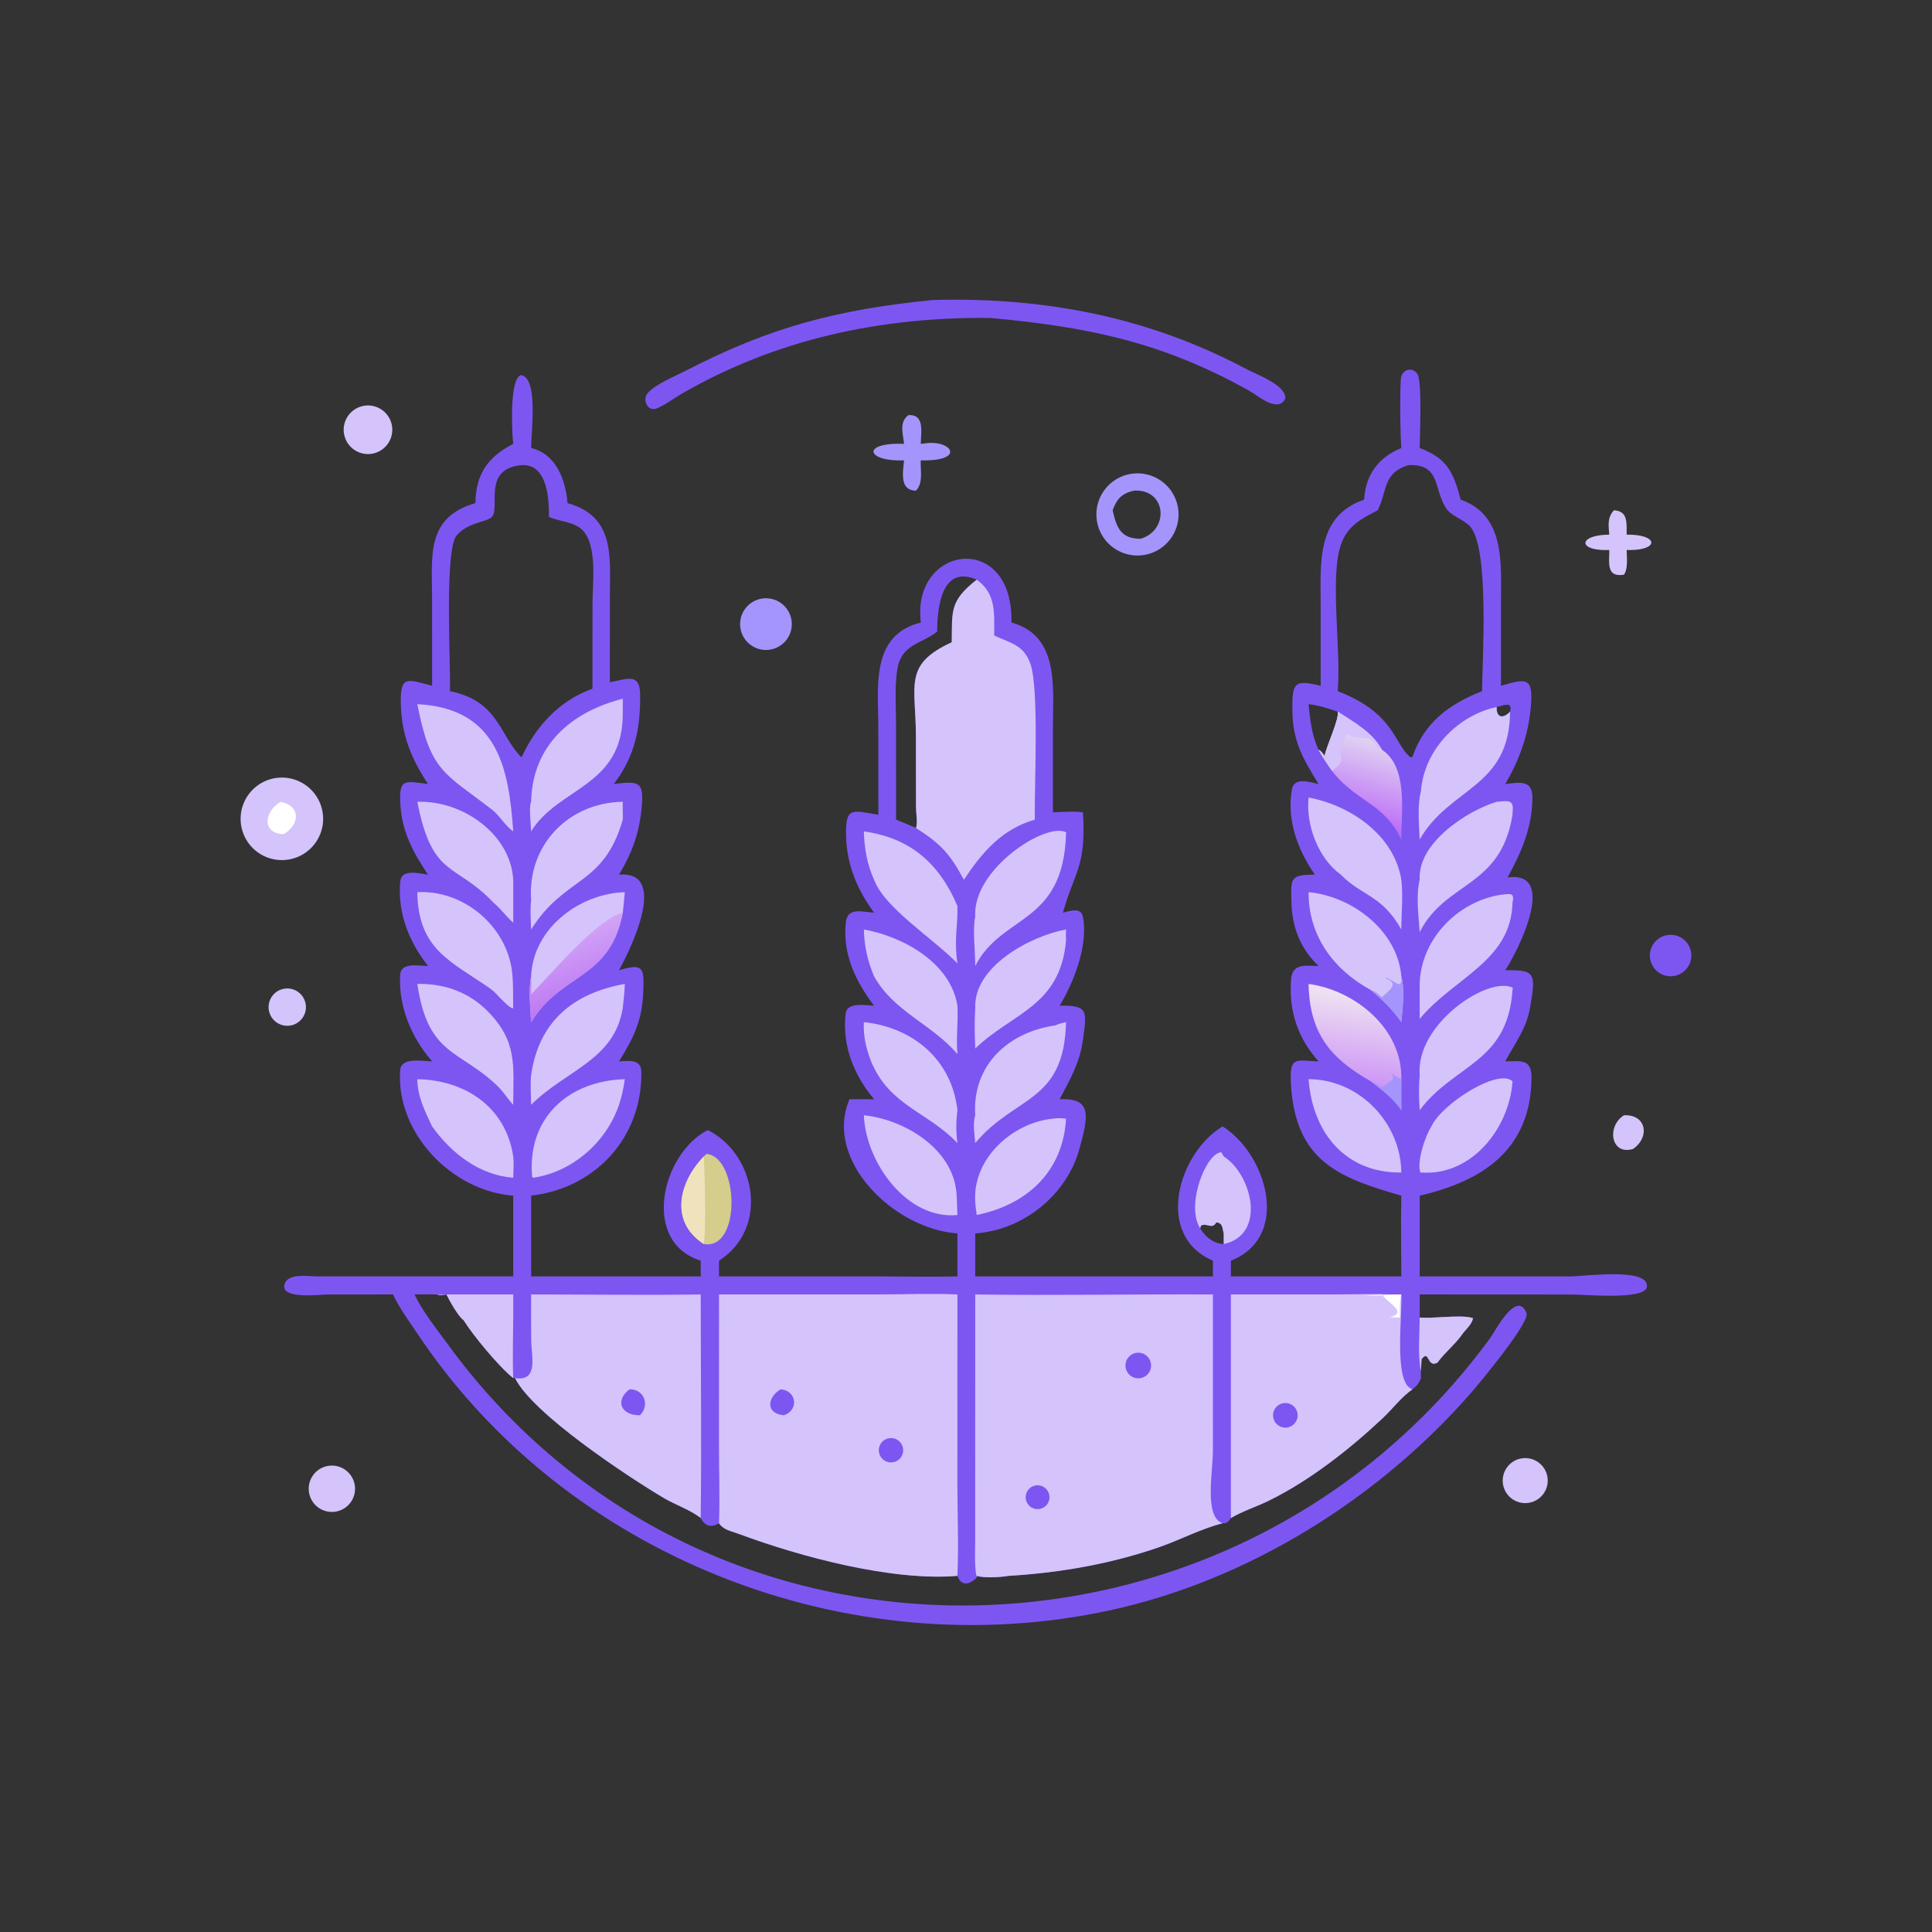 <svg xmlns="http://www.w3.org/2000/svg" width="512" height="512" style="display:block" viewBox="0 0 2048 2048"><rect x="0" y="0" width="2048" height="2048" fill="#333333" stroke="none"/><defs><linearGradient id="c" x1="1466.63" x2="1441.86" y1="787.705" y2="870.02" gradientUnits="userSpaceOnUse"><stop class="stop0" offset="0" stop-color="#E0D4F2"/><stop class="stop1" offset="1" stop-color="#BD6DF8"/></linearGradient><linearGradient id="b" x1="1445.05" x2="1432.84" y1="1057.38" y2="1147.79" gradientUnits="userSpaceOnUse"><stop class="stop0" offset="0" stop-color="#EEE0F2"/><stop class="stop1" offset="1" stop-color="#CD95F6"/></linearGradient><linearGradient id="a" x1="621.268" x2="597.603" y1="1054.57" y2="993.097" gradientUnits="userSpaceOnUse"><stop class="stop0" offset="0" stop-color="#BF7AF3"/><stop class="stop1" offset="1" stop-color="#D1A3F7"/></linearGradient></defs><path fill="#7D56F1" d="M1485.45 474.934c-1.25-17.695-1.61-54.137-.55-72.733.58-10.109 11.55-14.233 17.56-5.846 5.25 7.341 2.55 65.67 2.48 78.579 29.7 10.949 35.88 26.595 43.46 54.705 46.8 16.438 42.81 66.595 42.69 106.992l-.03 90.336c27.17-7.99 34.71-9.617 31.56 23.503-2.86 30.079-12.01 54.683-26.96 80.622 14.87-1.636 29.07-5.019 28.78 14.928-.46 31.608-11.48 56.9-26.35 84.094 54.31-7.328 10.43 78.906-2.43 98.396 31.93-.48 32.55 2.87 26.36 39.33-3.83 22.56-15.99 37.68-26.36 57.26 16.01-.18 27.92-3.01 27.79 17.04-.5 76.47-51.65 109.83-118.51 125.3v85.58h159.85c15.39-.01 83.79-9.77 80.96 11.15-1.93 14.24-66.71 8.03-77.83 8.09l-162.98-.09v24.48c15.77 1.17 40.42-2.92 54.23 0l2.18.49c.12 4.51-6.6 11.69-9.69 15.03-8.01 12.07-19.58 20.88-27.93 32.31-11.33 6.12-8.27-14.76-16.79-3.65-.41 4.08-.29 8.19-.71 12.26-.01 2.58-.14 5.21 0 7.77-2 5.45-4.51 8.4-9.03 11.93-11.75 8.14-20.94 20.66-31.4 30.47-35.51 33.33-77.51 66.36-121.29 87.76-12.95 6.32-27.39 10.86-39.72 18.15-2.52 3.84-4.1 5.94-8.83 5.56-23.3 5.98-44.76 17.56-67.42 25.42-50.84 17.64-105.81 27.24-159.46 30.33-8.09 1.54-26.3 2.45-33.72 0v1.82c-7.39 7.77-16.7 9.42-20.45-1.82-68.916 5.85-166.474-20.13-231.658-44.46-7.748-2.89-16.335-4.1-21.055-11.29-8.118 5.18-15.337 2.86-19.408-5.56-11.116-8.74-27.246-14.13-39.534-21.44-38.532-22.92-138.734-89.18-157.265-126.87h-1.953c-14.884-11.76-42.849-45.55-52.674-61.47-5.617-3.82-14.967-20.67-18.12-27.22-3.092.31-7.109 1.21-9.99 0-7.951-.07-15.902-.17-23.852 0 8.937 18.63 22.744 35.6 34.886 52.29 274.37 377.05 833.743 364.61 1105.133-5.73 5.39-7.36 28.31-52.2 38.71-26.9 4.04 9.82-50.04 74.64-58.73 84.59-97.83 112.12-236.1 198.74-382.62 230.53-277.681 60.24-576.473-56.6-734.384-293.33-8.766-13.14-19.162-27.06-25.712-41.45l-69.72.06c-7.593.03-48.985 5.29-45.483-10.16 2.929-12.93 24.357-9.11 33.812-9.08l208.744.03v-85.58c-65.145-4.88-124.653-66.54-119.819-133.2 1.006-13.88 24.225-9.31 33.838-9.14-21.928-25.18-35.623-57.7-33.9-91.48.72-14.11 19.509-9.61 29.55-9.67-20.23-25.719-32.492-56.409-29.407-89.674 1.274-13.73 20.294-8.203 29.407-7.141-15.651-23.412-27.474-45.024-29.273-73.754-1.774-28.341 4.022-25.59 29.273-22.289-17.925-27.277-27.981-51.842-28.826-84.885-.791-30.919 6.871-26.147 33.176-19.24l-.047-92.945c.004-44.103-6.853-85.644 45.935-100.686.419-31.006 13.485-49.163 40.093-62.811-1.516-13.187-4.13-69.476 8.24-72.889 18.64 2.525 10.662 61.318 10.744 77.298 26.598 6.205 36.591 34.006 38.572 58.402 50.72 14.052 44.914 57.231 44.911 98.787l-.056 91.052c16.948-2.873 31.72-10.755 32.086 12.342.574 36.331-5.468 66.197-27.864 95.575 28.244-3.59 32.516-2.08 29.144 28.403-2.829 25.579-10.373 45.65-23.645 67.64 53.097-4.256 12.511 78.565 0 101.375 26.058-7.88 26.45-2.18 25.793 21.05-.883 31.2-9.67 49.69-25.793 75.54 10.574-.65 23.529-2.67 23.692 11.33.808 69.52-48.681 123.1-116.84 131.01v85.58h179.768c-.01-5.54-.121-11.1 0-16.64-63.907-20.14-40.97-114.01 7.429-138.44 49.947 24.43 66.437 103.23 11.979 138.44-.051 5.54-.177 11.1 0 16.64l167.862.02c28.228.01 56.649.72 84.851-.02v-45.56c-67.65-4.75-142.037-77.93-114.42-142.17 8.692-.18 17.367-.11 26.058 0-21.468-25.82-33.958-56.71-30.174-90.91 1.377-12.45 21.305-8.69 30.174-8.3-19.78-26.22-33.604-54.8-29.895-88.641 1.78-16.239 18.057-10.63 29.895-9.98-17.933-24.538-28.813-50.334-29.694-81.014-.925-32.233 6.815-27.163 34.236-22.77l-.048-92.528c.004-42.735-8.625-97.876 45.059-111.254-10.129-82.65 98.369-97.256 96.039 0 50.91 13.867 44 68.846 44.01 109.604l-.03 91.634c10.44-.352 21.51-1.415 31.85 0 3.51 57.593-8.33 60.925-21.26 106.328 7.4-1.681 19.09-6.301 21.22 4.482 5.85 29.689-9.7 69.689-24.75 94.139 31.34-.76 28.72 6.2 24.69 36.69-3.08 23.23-13.82 42.21-24.69 62.52 35.11-1.87 30.47 18.32 20.91 52.98-13.43 48.76-59.92 85.85-110.29 89.19v45.56h251.94v-16.64c-62.35-26.75-36.95-113.87 10.22-142.35 46.65 29 73.06 116.87 8.83 142.35v16.64h180.66c-.02-28.49-.64-57.11 0-85.58-65.11-18.9-112.86-35.69-117.1-119.76-1.45-28.73 5.75-23.32 29.36-22.58-22.14-24.87-31.54-53.31-29.18-86.64 1.25-17.75 15.46-14.65 29.18-14.51-19.22-18.25-28.14-41.171-28.76-67.566-.6-25.576-1.65-29.137 24.87-29.249-18.22-26.263-30.08-57.97-24.37-90.334 2.4-13.617 19.19-7.63 28.26-5.709-16.61-27.181-27.36-45.036-27.75-77.806-.36-29.811 1.93-33.141 30.02-26.319l-.02-86.409c.02-43.35-4.99-93.332 46.02-110.919 1.73-26.571 15.24-44.9 39.47-54.705m-25 65.984c-17.98 9.343-32.28 16.359-39.27 37.202-11.61 34.64.63 111.097-3.16 154.532 61.86 23.56 60.39 58.737 77.68 70.244l1.5-.518c12.62-36.771 39.47-56.27 73.81-69.726.38-34.085 7.96-153.044-12.93-174.91-6.69-7.006-18.91-10.604-24.28-17.857-14.59-19.702-5.55-48.682-41.02-46.815-27.2 8.673-21.86 26.766-32.33 47.848M476.931 732.652c51.272 10.397 52.081 45.608 75.283 69.613l.855.113c15.475-33.245 39.977-59.653 74.957-72.346l.074-91.014c.001-20.267 5.389-60.986-10.623-77.049-9.102-9.132-24.2-8.914-35.555-14.006.184-18.805-1.595-56.496-28.853-54.893-42.127 3.758-22.513 44.396-31.488 54.715-5.179 5.955-25.408 5.445-37.562 19.86-13.237 15.698-6.018 138.385-7.088 165.007m472.951 136.205c7.074 2.843 14.103 5.745 21.079 8.822 1.965-4.694.048-16.585.028-22.192l-.072-74.194c.001-55.235-13.855-76.582 37.983-100.471.53-32.878-2.59-43.598 26.46-66.355-37.883-16.387-41.857 31.085-41.905 55.073-17.71 13.689-37.855 13.366-42.223 39.74-3.047 18.401-1.403 39.025-1.401 57.675zm636.598-119.382c-.22 12.276 7.46 12.169 14.27 4.91 3.01-11.375-6.93-6.543-14.27-4.91m-314.29 552.535c5.7 9.29 13.87 16.06 24.99 16.73v-11.28c-1.55-5.54-.8-11.13-7.9-11.62-4.34 7.85-9.74.21-16.11 3.3zm125.52-507.167c2.72 1.135 3.91 3.155 5.6 5.447l.78 1.076c2.27-11.155 15.97-39.549 13.93-46.981-10.34-3.528-20.01-6.633-30.87-7.951 1.5 16.777 3.51 32.9 10.56 48.409"/><path fill="#D4C4FB" d="M1033.8 1372.17c83.93 1.26 167.99-.4 251.94 0l-.02 166.42c-.03 21.81-9.5 69.43 10.24 76.14-23.3 5.98-44.76 17.56-67.42 25.42-50.84 17.64-105.81 27.24-159.46 30.33-8.09 1.54-26.3 2.45-33.72 0v1.82c-2.61-12.58-1.65-27.02-1.63-39.85z"/><path fill="#7D56F1" d="M1202.29 1434.63a13.58 13.58 0 0 1 13.43 2.78 13.58 13.58 0 0 1 4.16 13.06 13.58 13.58 0 0 1-9.35 10.03 13.577 13.577 0 0 1-16.84-8.88 13.577 13.577 0 0 1 8.6-16.99M1097.34 1574.74a12.61 12.61 0 0 1 14.89 9.81 12.61 12.61 0 0 1-9.8 14.9 12.61 12.61 0 0 1-14.9-9.81 12.61 12.61 0 0 1 9.81-14.9"/><path fill="#D4C4FB" d="m762.197 1372.17 169.038-.03c27.719 0 56.015-1.21 83.675.03l-.03 199.35c.01 32.83 1.43 66.19.03 98.96-68.916 5.85-166.474-20.13-231.658-44.46-7.748-2.89-16.335-4.1-21.055-11.29.935-26.69-.023-53.63-.026-80.36z"/><path fill="#7D56F1" d="M827.45 1472.79c17.294 1.25 19.469 22.33 3.387 27.45-19.962-2.13-17.13-19.35-3.387-27.45M941.214 1524.84a12.9 12.9 0 0 1 15.65 8.81 12.9 12.9 0 0 1-8.32 15.92 12.9 12.9 0 0 1-12.831-2.8 12.9 12.9 0 0 1-3.733-12.59 12.9 12.9 0 0 1 9.234-9.34"/><path fill="#D4C4FB" d="m1304.79 1372.17 112.37-.03c18.94-.01 38.18-.86 57.09.03 3.73-.01 7.47-.06 11.2 0 1.13 21.63-7.79 90.29 9.81 99.59l1.94 1.03c-11.75 8.14-20.94 20.66-31.4 30.47-35.51 33.33-77.51 66.36-121.29 87.76-12.95 6.32-27.39 10.86-39.72 18.15z"/><path fill="#FFF" d="M1474.25 1372.17c3.73-.01 7.47-.06 11.2 0-1.94 7.73-1.72 16.55-1.43 24.48-3.98.23-7.86-.52-11.89-.08 21.85-5.01-.89-14.74-7.19-24.4l-19.88 1.78c9.72-.37 19.54-.45 29.19-1.78"/><path fill="#7D56F1" d="M1359.87 1487.54a13.04 13.04 0 0 1 15.39 9.96 13.04 13.04 0 0 1-9.77 15.5 13.04 13.04 0 0 1-12.55-3.85 13.04 13.04 0 0 1-2.83-12.82 13.04 13.04 0 0 1 9.76-8.79"/><path fill="#D4C4FB" d="M563.021 1372.17c59.884.02 119.898.88 179.768 0 .013 78.96.922 158.05 0 237-11.116-8.74-27.246-14.13-39.534-21.44-38.532-22.92-138.734-89.18-157.265-126.87 25.117 3.78 17.335-23.1 17.115-39.5-.221-16.39-.094-32.8-.084-49.19"/><path fill="#7D56F1" d="M667.227 1472.79c15.269-.55 22.148 16.46 11.231 27.45-20.058.33-27.063-15.43-11.231-27.45"/><path fill="#D4C4FB" d="M463.253 1372.17h80.784v24.48c-.071 21.32-.861 42.92 0 64.21-14.884-11.76-42.849-45.55-52.674-61.47-5.617-3.82-14.967-20.67-18.12-27.22-3.092.31-7.109 1.21-9.99 0M1504.94 1396.65c15.77 1.17 40.42-2.92 54.23 0l2.18.49c.12 4.51-6.6 11.69-9.69 15.03-8.01 12.07-19.58 20.88-27.93 32.31-11.33 6.12-8.27-14.76-16.79-3.65-.41 4.08-.29 8.19-.71 12.26-3.45-15.56-1.35-39.97-1.29-56.44M1035.36 614.467c21.09 15.23 18.41 35.99 18.52 59.149 17.03 8.115 31.42 9.923 38.4 30.104 9.36 27.063 4.07 129.859 4.64 165.137-35.02 10.199-55.62 34.392-75.16 63.71-14.82-27.613-24.49-37.987-50.799-54.888 1.965-4.694.048-16.585.028-22.192l-.072-74.194c.001-55.235-13.855-76.582 37.983-100.471.53-32.878-2.59-43.598 26.46-66.355M1033.8 971.911c-3.29-50.585 75.2-100.975 96.4-89.593l-.15 1.885c-3.23 96.614-67.97 84.475-96.25 139.747.1-14.16-3-39.785 0-52.039M915.715 881.34c49.811 6.827 80.24 34.577 99.195 79.01.54 21.555-3.77 35.505 0 60.82-26.894-27.211-77.049-58.652-88.362-88.603-7.375-16.47-10.317-33.254-10.833-51.227M563.021 1034.89c1.918-50.278 50.635-87.6 99.296-89.151-.816 7.254-1.108 14.467-2.165 21.72-13.662 71.711-65.114 63.141-97.131 116.021-.786-15.52-2.964-33.27 0-48.59"/><path fill="url(#a)" d="M563.021 1053.91c22.146-22.49 71.089-80.642 97.131-86.451-13.662 71.711-65.114 63.141-97.131 116.021-.786-15.52-2.964-33.27 0-48.59.643 6.26.163 12.73 0 19.02"/><path fill="#D4C4FB" d="M563.021 849.937c1.312-59.269 41.643-95.075 97.131-109.262.113 4.568.032 9.141 0 13.71 1.255 79.961-68.223 79.572-97.131 126.955-.098-6.985-2.679-26.057 0-31.403M1586.48 849.937c11.37-.917 18.92-3.159 16.85 11.194v2.544c-12.52 77.791-70.99 70.173-98.39 124.415-1.17-17.532-4.17-38.295 0-55.523-2.45-38.928 50.01-73.016 81.54-82.63M1387.15 945.739c45.8 4.145 94.36 40.748 98.3 89.151 3.92 14.91 1.33 33.34 0 48.59-9.24-13.39-19.82-23.62-32.31-33.98-39.29-21.48-66.15-57.088-65.99-103.761"/><path fill="#A495FD" d="M1485.45 1034.89c3.92 14.91 1.33 33.34 0 48.59-9.24-13.39-19.82-23.62-32.31-33.98 4.96 1.38 8.04 4.27 11.8 7.57 6.67-6.51 18.74-14.1 5.02-19.58l-1.16-.45-.21-.88c8.9 2.17 18.04 15.45 16.86-1.27"/><path fill="#D4C4FB" d="M1387.15 845.416c44.2 8.146 90.78 39.824 98.3 87.151 2.03 16.337.06 36.032 0 52.71-20.91-37.003-41.82-35.238-64.16-58.142-23.85-17.23-37.19-52.587-34.14-81.719M563.021 954.11c-4.196-58.036 39.61-103.351 97.131-104.173-.271 6.295.323 12.584 0 18.92-20.333 70.844-61.26 59.362-97.131 116.42-.371-10.512-1.158-20.668 0-31.167M1506.23 838.824c3.17-43.25 38.39-80.323 80.25-89.349-.22 12.276 7.46 12.169 14.27 4.91-.58 81.054-63.79 79.691-95.81 135.459-.72-15.938-2.6-35.657 1.29-51.02M442.379 746.434c85.644 4.312 97.078 68.768 101.658 134.906-8.628-6.025-14.306-16.819-22.813-23.361-50.726-39.013-64.911-40.059-78.845-111.545"/><path fill="url(#b)" d="M1387.15 1042.99c49.52 6.77 99.64 47.7 98.3 101v32.81c-8.76-12.81-20.14-21.14-32.31-30.55-42.65-24.21-64.96-50.5-65.99-103.26"/><path fill="#A495FD" d="M1464.94 1152.96c6.15-6.23 18.75-9.38 7.16-16.46l-.02-.1c4.71 2.07 8.56 5.58 13.37 7.59v32.81c-8.76-12.81-20.14-21.14-32.31-30.55 4.73 1.35 7.96 3.72 11.8 6.71"/><path fill="#D4C4FB" d="M1504.94 1139.72c-4.51-54.52 72.99-105.61 98.71-92.64l-.32 2.42c-5.42 77.71-61.28 78-98.39 127.3-.85-12.49-1.08-24.6 0-37.08M1591.06 948.471c9.28-.756 14.89-2.995 12.27 8.244-1.51 62.275-61.64 79.095-98.39 123.355v-34.06c-.64-48.157 38.87-90.26 86.12-97.539M915.715 1083.48c52.682 5.6 93.315 40.43 99.195 93.32-1.5 12.31-1.63 22.6 0 34.91-31.726-33.38-71.957-39.41-91.533-86.61-5.311-14.11-8.352-26.45-7.662-41.62M915.715 985.277c41.349 7.472 91.845 34.973 99.195 80.803.94 17.06-1.51 33.92 0 51.32-27.112-31.86-67.549-44.98-88.362-82.51-7.08-16.99-10.253-31.28-10.833-49.613M442.379 945.739c48.578-2.707 94.595 35.635 100.424 84.231 1.503 12.53.878 25.86 1.234 38.52l-1.126.37c-9.192-5.22-15.047-15.22-23.709-21.26-40.642-28.36-76.116-40.83-76.823-101.861M442.379 849.937c47.706-1.741 98.967 34.197 101.658 82.63v45.569c-7.494-6.736-13.216-14.851-21.073-21.421-40.692-42.96-64.652-25.276-80.585-106.778M563.021 1139.72c7.935-56.2 43.895-86.78 99.296-96.73-.157 8.52-1.278 17.03-2.165 25.5-9.015 55.49-59.273 65.13-97.131 102.62-.082-10.1-1.086-21.41 0-31.39M442.379 1042.99l1.963-.02c27.493-.1 52.674 8.95 72.289 28.65 32.236 32.39 27.498 58.26 27.406 99.49-5.846-6.12-10.174-13.66-16.414-19.68-40.755-39.31-73.899-31.7-85.244-108.44M1118.91 1086.94c3.55-1.78 7.3-2.55 11.14-3.46-2.08 86.02-53.77 77.33-96.25 128.23-.68-8.87-2.85-21 0-29.47-3.49-52.62 34.62-88.21 85.11-95.3M1130.05 985.277c-.31 3.877-.08 7.825 0 11.711-6.21 70.072-57.19 76.622-96.25 114.512-.53-14.28-.97-28.73 0-43.01-1.9-43.98 58.66-76.328 96.25-83.213M442.379 1143.99c50.605.87 93.827 29.48 101.658 81.86.799 7.46.247 15.15 0 22.63-35.942-2.86-65.485-25.8-85.981-54.45-7.725-16.26-15.456-31.62-15.677-50.04M915.715 1182.24c40.934 4.1 90.485 32.91 97.545 77.12 1.47 9.21 1.05 19.24 1.65 28.59-53.049 5.33-97.146-55.14-99.195-105.71M1116.12 1185.84c4.76-.91 9.16-.44 13.93 0-3.28 56.54-41.74 91.28-94.69 102.11-.56-4.65-1.38-9.39-1.56-14.06-3.09-45.45 39.18-83.81 82.32-88.05M565.171 1248.48l-1.099-1.02c-5.512-62.15 38.205-101.73 98.245-103.47-1.326 9.37-3.096 18.14-6.148 27.12-13.402 39.54-49.117 71.16-90.998 77.37M1387.15 1143.99c53.57-.04 97.84 46.22 98.3 98.91-59.06.76-94.09-42.06-98.3-98.91M1517.31 1194.03c11.36-24.23 71.29-62.19 86.02-47.78-3.36 49.57-43.24 100.74-97.1 96.65l-.5.27c-4.21-11.82 5.08-38.93 11.58-49.14"/><path fill="url(#c)" d="M1418.02 754.385c17.35 11.257 36.65 21.747 46.92 40.458 28.22 18.418 20.24 67.322 20.51 95.001-18.33-38.999-48.21-39.745-73.4-72.643-5.08-7.198-10.22-14.561-14.34-22.358 2.72 1.135 3.91 3.155 5.6 5.447l.78 1.076c2.27-11.155 15.97-39.549 13.93-46.981"/><path fill="#D4C4FB" d="M1418.02 754.385c17.35 11.257 36.65 21.747 46.92 40.458-6.93-1.993-7.23-7.992-12.88-10.917-7.73-3.998-13.3 1.452-24.39-5.762-16.72 27.971 6.26 22.277-15.62 39.037-5.08-7.198-10.22-14.561-14.34-22.358 2.72 1.135 3.91 3.155 5.6 5.447l.78 1.076c2.27-11.155 15.97-39.549 13.93-46.981M1272.19 1302.01c-15.68-24.6 6.5-80.26 22.45-80.53l2.54 4.37c29.97 19.11 45.82 82.89 0 92.89v-11.28c-1.55-5.54-.8-11.13-7.9-11.62-4.34 7.85-9.74.21-16.11 3.3z"/><path fill="#D4CD8C" d="m746.143 1225.85 2.773-2.65c34.333 3.06 37.208 102.39-2.773 95.54-36.222-23.11-27.153-64.99 0-92.89"/><path fill="#F0E2BD" d="M746.143 1225.85c.787 21.98 2.612 71.68 0 92.89-36.222-23.11-27.153-64.99 0-92.89"/><path fill="#7D56F1" d="M989.296 317.98c117.554-3.093 227.654 17.681 332.654 73.63 10.03 5.345 41.33 16.539 40.58 30.725-7.47 16.117-28.97-2.856-38.22-8.051-92.46-51.918-172.51-67.932-274.62-77.254-116.026-1.231-227.208 22.444-327.723 80.767-8.388 4.867-17.366 11.93-26.403 15.325-8.735 3.282-14.768-9.029-9.398-15.88 7.48-9.544 30.192-18.803 41.176-24.486 89.736-46.434 161.799-64.907 261.954-74.776"/><path fill="#D4C4FB" d="M296.286 824.344a43.734 43.734 0 0 1 46.173 41.057 43.734 43.734 0 0 1-40.964 46.255 43.734 43.734 0 0 1-46.348-41.046 43.734 43.734 0 0 1 41.139-46.266"/><path fill="#FFF" d="M297.649 849.937c22.216 5.014 19.614 24.601 3.08 34.266-23.729-.527-20.73-24.507-3.08-34.266"/><path fill="#A495FD" d="M1200.42 502.113a43.54 43.54 0 0 1 48.59 38.128 43.54 43.54 0 0 1-38.43 48.353 43.54 43.54 0 0 1-48.05-38.192 43.54 43.54 0 0 1 37.89-48.289m-20.94 38.805c4.05 18.559 9.02 30.458 29.82 30.114 30.65-9.321 27.15-52.957-7.19-50.906-13.18 2.925-18.29 8.853-22.63 20.792M962.98 440.058c17.503-1.114 13.167 18.249 13.121 30.467l6.285-.739c26.904-3.026 41.244 19.355-6.285 18.194-.7 10.571 2.887 23.779-5.14 32.146-17.74-.289-13.676-19.761-12.649-32.146-40.321 1.549-45.83-19.232 0-17.455-1.052-10.882-5.442-22.878 4.668-30.467M806.421 634.761a27.395 27.395 0 0 1 32.364 21.349 27.395 27.395 0 0 1-21.398 32.332 27.395 27.395 0 0 1-32.284-21.365 27.395 27.395 0 0 1 21.318-32.316"/><path fill="#D4C4FB" d="M385.152 430.297a25.75 25.75 0 0 1 30.153 20.08 25.75 25.75 0 0 1-19.763 30.361 25.75 25.75 0 0 1-24.645-7.99 25.75 25.75 0 0 1-5.226-25.374 25.75 25.75 0 0 1 19.481-17.077M1710.82 540.918c15.37.969 13.17 13.576 13.59 25.862 34.47-.451 34.96 17.276 0 16.226-.02 7.518 1.54 20.081-2.93 26.161-18.83 3.126-15.54-12.147-15.57-26.161-34.29 1.303-33.13-16.01 0-16.226-.78-9.691-2.27-17.956 4.91-25.862M347.734 1553.93a24.56 24.56 0 0 1 28.248 19.9 24.56 24.56 0 0 1-19.615 28.45 24.56 24.56 0 0 1-23.285-8.24 24.56 24.56 0 0 1-4.341-24.32 24.56 24.56 0 0 1 18.993-15.79M1614.48 1545.75a23.857 23.857 0 0 1 26.04 21.27 23.857 23.857 0 0 1-21.09 26.19 23.857 23.857 0 0 1-26.36-21.24 23.857 23.857 0 0 1 21.41-26.22"/><path fill="#7D56F1" d="M1764.76 991.824a21.96 21.96 0 0 1 21.47 5.342 21.96 21.96 0 0 1 5.92 21.324 21.96 21.96 0 0 1-15.64 15.65 21.96 21.96 0 0 1-26.76-15.36 21.96 21.96 0 0 1 15.01-26.956"/><path fill="#D4C4FB" d="M299.461 1048.47a19.78 19.78 0 0 1 14.44 1.72 19.78 19.78 0 0 1 10.301 19.31 19.78 19.78 0 0 1-13.804 16.99 19.78 19.78 0 0 1-19.51-4.55 19.78 19.78 0 0 1-5.54-19.25 19.78 19.78 0 0 1 14.113-14.22M1721.48 1182.24c24.18-1.09 27.51 23.52 9.6 35.72-23.55 7.06-28.22-24.03-9.6-35.72"/></svg>